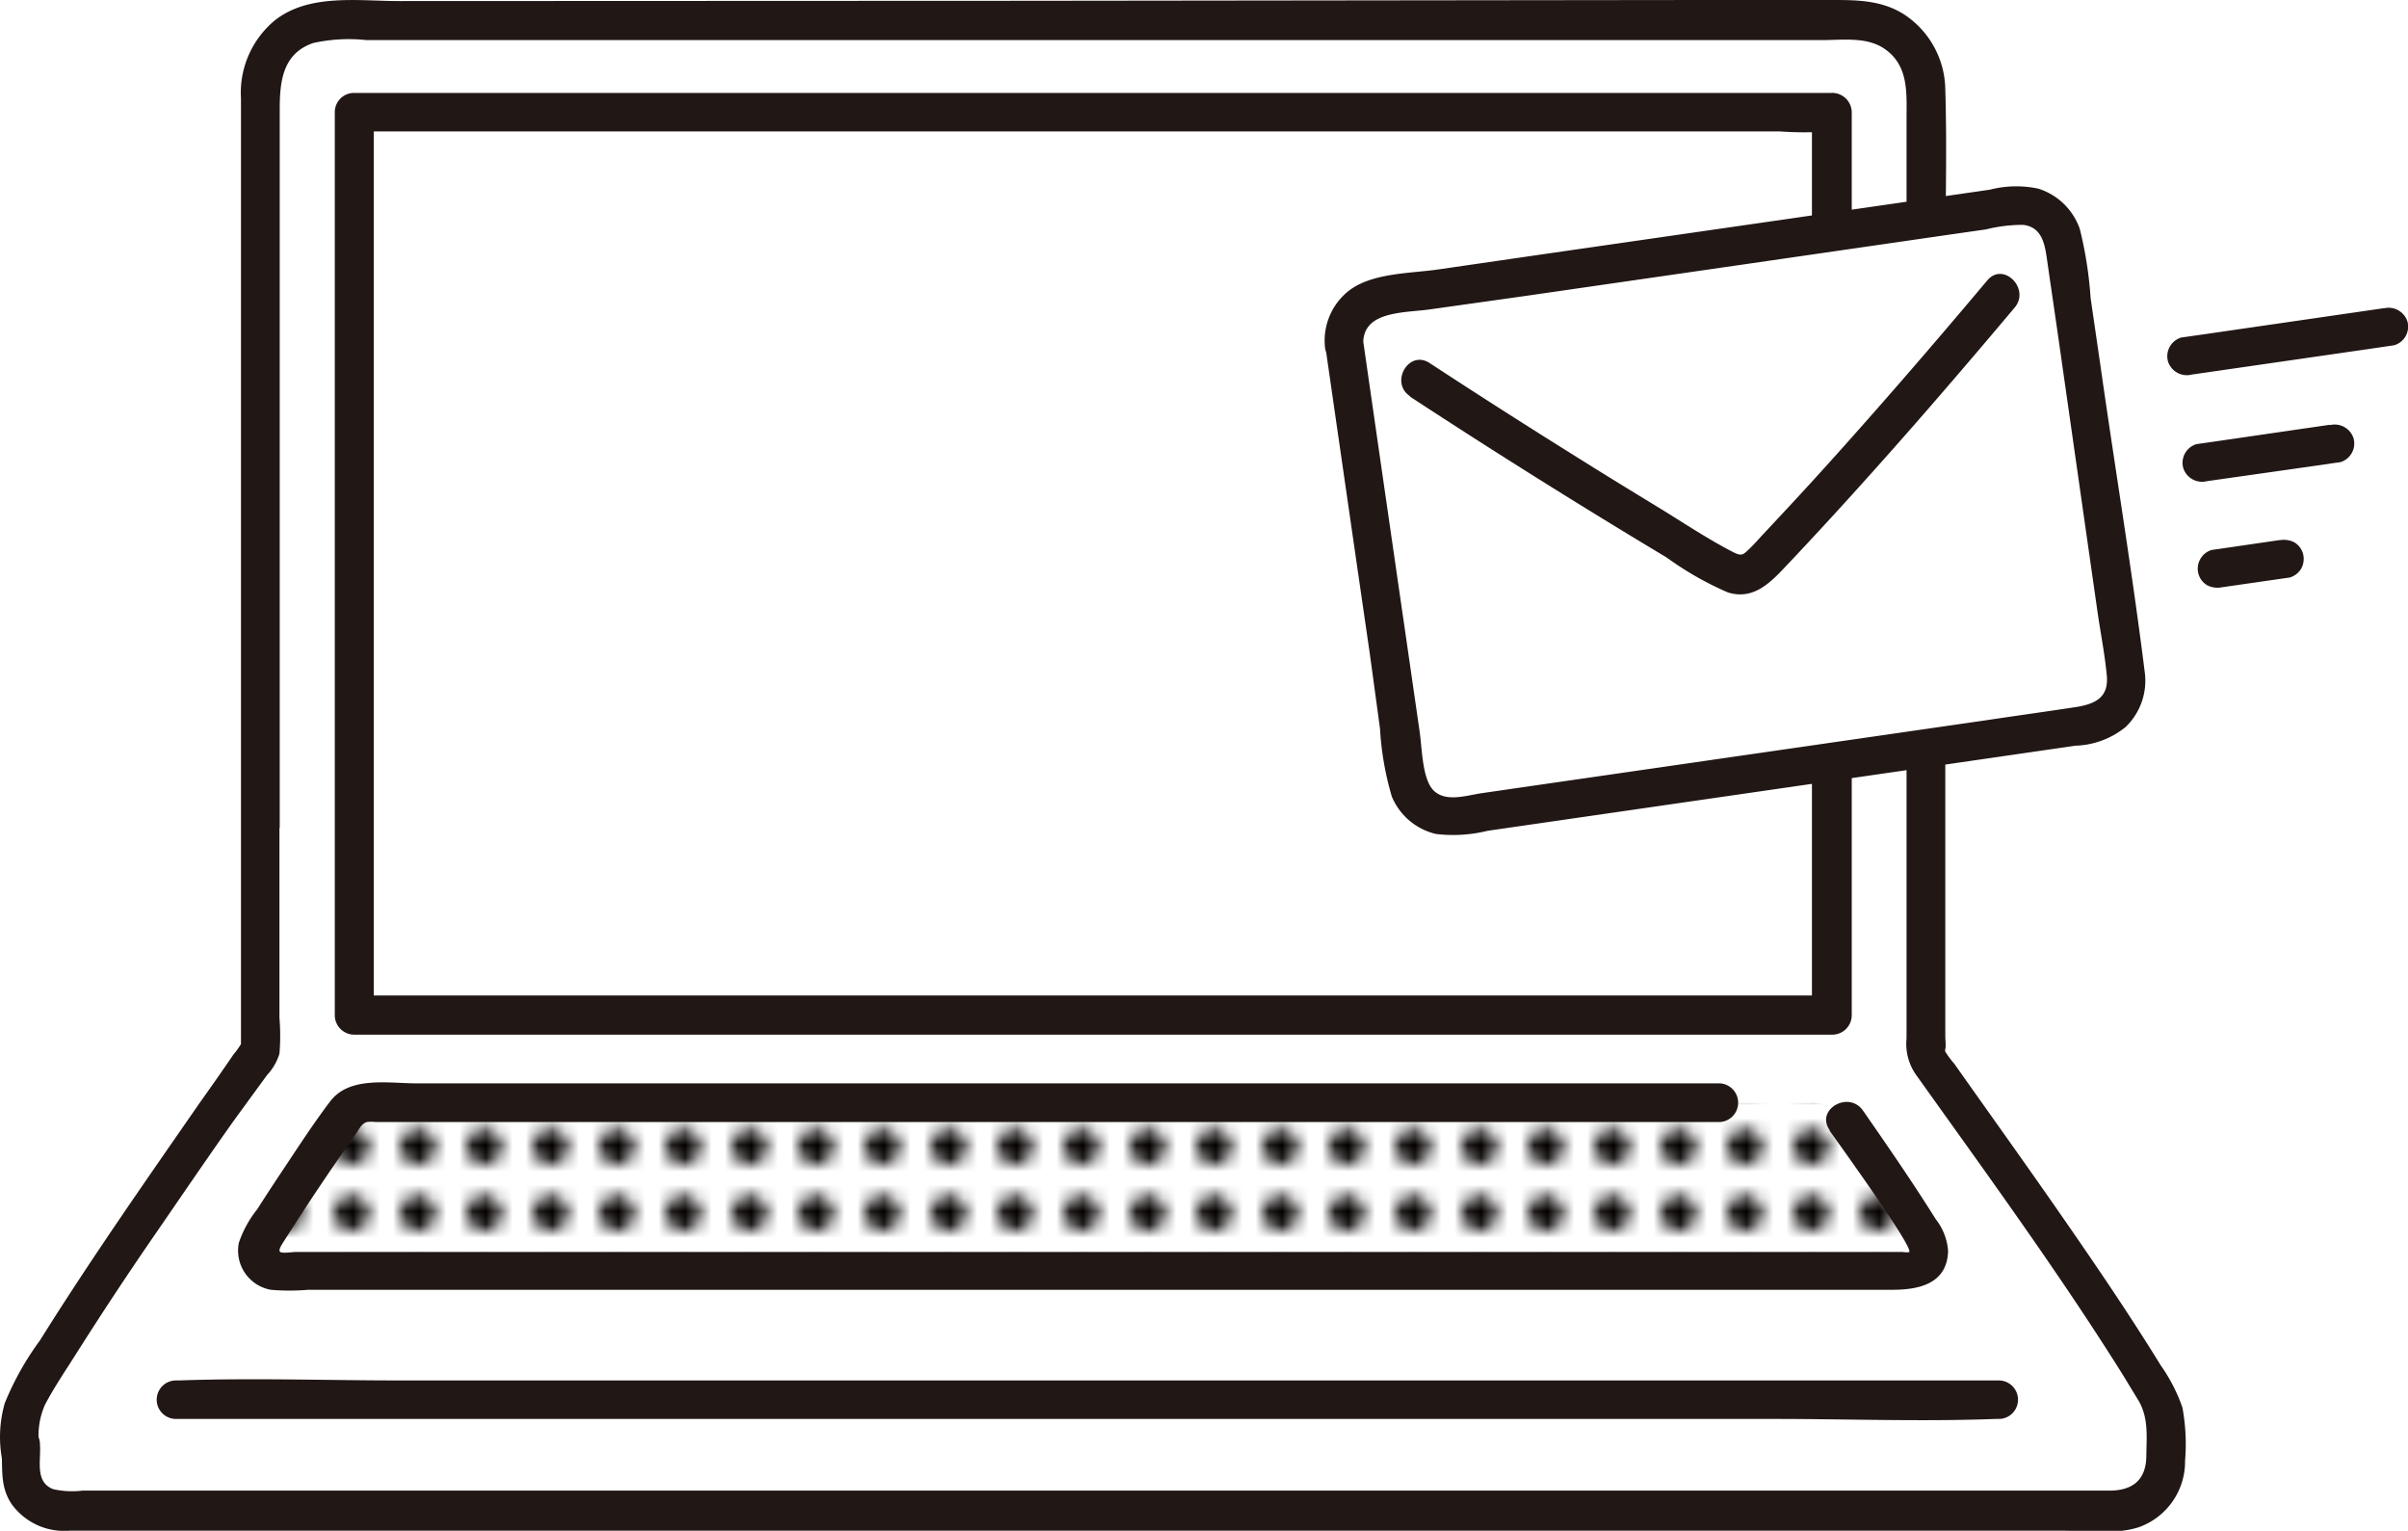 <svg xmlns="http://www.w3.org/2000/svg" xmlns:xlink="http://www.w3.org/1999/xlink" viewBox="0 0 181.47 115.33"><defs><style>.cls-1{fill:none;}.cls-2{fill:#fff;}.cls-3{fill:#040000;}.cls-4{clip-path:url(#clip-path);}.cls-5{fill:url(#Unnamed_Pattern);}.cls-6{fill:#211715;}</style><clipPath id="clip-path" transform="translate(0 0)"><rect class="cls-1" width="181.47" height="115.33"/></clipPath><pattern id="Unnamed_Pattern" data-name="Unnamed Pattern" width="4.74" height="4.74" patternTransform="matrix(1, 0, 0, -1, -1600.87, 15943.79)" patternUnits="userSpaceOnUse" viewBox="0 0 4.74 4.74"><rect class="cls-1" width="4.74" height="4.74"/><rect class="cls-2" width="4.74" height="4.74"/><path class="cls-3" d="M3.67,2.37a1.3,1.3,0,1,0-1.3,1.3,1.3,1.3,0,0,0,1.3-1.3"/></pattern></defs><g id="レイヤー_2" data-name="レイヤー 2"><g id="レイヤー_1-2" data-name="レイヤー 1"><g class="cls-4"><path class="cls-2" d="M19.63,62.36c0-17.52,0-40.75,0-55.58a5.25,5.25,0,0,1,5.25-5.25l115,0a5.25,5.25,0,0,1,5.25,5.25c0,19.89,0,52.2,0,72.78,4.15,5.84,13.07,18.13,17.42,25.57a4.76,4.76,0,0,1,.66,2.44c0,.76,0,1.68,0,2.63a3.64,3.64,0,0,1-3.64,3.64H4.59a3,3,0,0,1-3-3c0-4.69,0,1.38,0-3.22a4.76,4.76,0,0,1,.66-2.45c4.4-7.53,13.35-20.2,17.45-25.95,0-4.24,0-10.1,0-16.78" transform="translate(0 0)"/><path class="cls-5" d="M136.53,83.08a3.16,3.16,0,0,1,2.6,1.36c2,2.83,4.11,6,6,9a1.53,1.53,0,0,1-1.3,2.34H20.93a1.52,1.52,0,0,1-1.3-2.33c1.89-3,4-6.18,6-9a3.17,3.17,0,0,1,2.6-1.35h108.3" transform="translate(0 0)"/><path class="cls-6" d="M137.88,85.18c.63.89,6.35,8.81,6,9.14-.08.06-.48,0-.57,0h-121c-.27,0-1,.13-1.19,0s.14-.59.36-.94c1.18-1.87,2.41-3.72,3.66-5.55q.84-1.23,1.71-2.46c.24-.35.41-.72.8-.84a2.74,2.74,0,0,1,.64,0H129.65a1.46,1.46,0,0,0,0-2.91H31.44c-2.16,0-5.1-.57-6.56,1.36-1.3,1.71-2.48,3.55-3.68,5.34-.61.92-1.22,1.85-1.82,2.79A8.31,8.31,0,0,0,18,93.63a3,3,0,0,0,2.41,3.54,16.59,16.59,0,0,0,2.82,0H142.6c1.94,0,4.14-.41,4.21-2.92a4.36,4.36,0,0,0-.93-2.4q-.88-1.4-1.8-2.79c-1.21-1.82-2.44-3.61-3.69-5.4-1.07-1.52-3.59-.07-2.51,1.47" transform="translate(0 0)"/><path class="cls-6" d="M25.23,8.45q0,15.48,0,31t0,30.73v6.32a1.47,1.47,0,0,0,1.45,1.45H67.44l51.66,0h19a1.47,1.47,0,0,0,1.45-1.46q0-27.51,0-55V8.42A1.48,1.48,0,0,0,138,7H26.68a1.45,1.45,0,0,0,0,2.9H134.12a26.08,26.08,0,0,0,3.75,0H138l-1.45-1.45q0,26.68,0,53.39,0,7.31,0,14.6L138.07,75H97.74L46,75H26.71l1.46,1.45q0-8.88,0-17.75,0-17.21,0-34.41V8.45a1.46,1.46,0,0,0-2.91,0" transform="translate(0 0)"/><path class="cls-6" d="M21.08,62.36q0-16,0-31.95V8.24c0-2.12.23-4.22,2.53-5a12.4,12.4,0,0,1,4-.22H64.87l51.68,0h20.77c1.53,0,3.32-.26,4.66.63,1.89,1.27,1.7,3.36,1.7,5.37V22.66q0,15.37,0,30.74V78.23a4.06,4.06,0,0,0,.77,2.82c5.18,7.26,10.46,14.49,15.2,22,.52.82,1,1.64,1.52,2.48.75,1.31.6,2.65.58,4.11,0,1.83-1,2.66-2.79,2.66H6.21a6.47,6.47,0,0,1-2.2-.11c-1.42-.54-.9-2.21-1-3.38a1.45,1.45,0,0,0-2.9,0c0,.17,0,.34,0,.52L2.93,109c.13.7,0,0,0-.31a5.71,5.71,0,0,1,.46-2.86c.69-1.31,1.54-2.56,2.33-3.81,1.9-3,3.88-6,5.88-8.9s4-5.85,6.06-8.75L20.12,81a4.15,4.15,0,0,0,.94-1.62,16,16,0,0,0,0-2.68V62.36a1.45,1.45,0,0,0-2.9,0v13c0,.87,0,1.75,0,2.62,0,.22,0,.44,0,.65,0,.39,0,0,.06-.07a6.21,6.21,0,0,1-.63.89Q16.36,81.25,15.11,83C11,88.93,6.84,94.86,3,101a21.84,21.84,0,0,0-2.64,4.71,9.2,9.2,0,0,0-.23,4.08c.31,1.68,2.78,1.18,2.85-.38,0-.18,0-.35,0-.52H.09c.16,1.58-.17,3,.79,4.43a4.89,4.89,0,0,0,4.35,2H155.49c1.8,0,4,.31,5.74-.28a5.25,5.25,0,0,0,3.44-5,15.17,15.17,0,0,0-.2-4,12.69,12.69,0,0,0-1.63-3.17c-2.46-4-5.12-7.88-7.8-11.74-2.56-3.68-5.17-7.32-7.77-11a6.64,6.64,0,0,1-.73-1c.18.41,0,.1.06-.1s0-.66,0-1V67.38q0-15.79,0-31.59,0-7.68,0-15.37c0-4.55.14-9.13,0-13.68a6.87,6.87,0,0,0-3.13-5.67C141.77,0,139.89,0,138,0h-9.75L77,.06,30.09.08C27,.08,23.31-.5,20.73,1.52a7.08,7.08,0,0,0-2.57,5.9V62.36a1.45,1.45,0,0,0,2.9,0" transform="translate(0 0)"/><path class="cls-6" d="M150.63,104H30.19c-5.55,0-11.15-.2-16.7,0h-.23a1.45,1.45,0,0,0,0,2.9H133.69c5.55,0,11.15.21,16.7,0h.24a1.45,1.45,0,0,0,0-2.9" transform="translate(0 0)"/><path class="cls-2" d="M101.19,26.07c1.43,9.9,3.28,22.72,4.73,32.7a3.33,3.33,0,0,0,3.78,2.82l47.88-6.92a3.34,3.34,0,0,0,2.82-3.78c-1.45-10-3.3-22.8-4.73-32.7a3.34,3.34,0,0,0-3.78-2.82L104,22.29a3.33,3.33,0,0,0-2.82,3.78" transform="translate(0 0)"/><path class="cls-6" d="M99.94,26.52q1.64,11.37,3.29,22.73L104,54.9a22.42,22.42,0,0,0,.89,5.11,4.78,4.78,0,0,0,3.33,2.82,10.87,10.87,0,0,0,3.89-.24l36.29-5.25,8-1.16a6.32,6.32,0,0,0,3.78-1.4,4.83,4.83,0,0,0,1.45-4.15c-.94-7.53-2.18-15-3.26-22.54-.27-1.89-.55-3.77-.82-5.65a29.73,29.73,0,0,0-.81-5.18,4.85,4.85,0,0,0-3.14-3.05,8,8,0,0,0-3.64.08l-15.34,2.22-18.17,2.62-8.06,1.17c-2.2.32-5.2.24-6.94,1.77a4.78,4.78,0,0,0-1.6,4.06c.17,1.85,3.08,1.86,2.9,0-.25-2.73,3-2.54,5-2.82l7.11-1,16.48-2.38,15.34-2.22,3-.43a11.44,11.44,0,0,1,2.78-.34c1.55.17,1.67,1.69,1.85,2.92.25,1.74.51,3.49.76,5.23l3,21c.23,1.59.55,3.19.7,4.79S158,53,156.56,53.25c-2.27.35-4.54.66-6.8,1l-34.19,4.94-3.93.57c-1.09.16-2.58.67-3.52-.13s-.94-3.16-1.13-4.48l-.84-5.81q-1.71-11.79-3.41-23.58c-.27-1.85-3.07-1.06-2.8.77" transform="translate(0 0)"/><path class="cls-6" d="M106.26,29.88Q115.82,36.14,125.6,42a24.26,24.26,0,0,0,4.61,2.63c1.85.58,3.11-.63,4.27-1.86,2.76-2.91,5.46-5.88,8.12-8.88,3.13-3.53,6.19-7.11,9.23-10.72,1.19-1.42-.85-3.48-2.06-2.05-3.14,3.73-6.31,7.43-9.55,11.08-1.6,1.81-3.22,3.61-4.86,5.38-.81.88-1.63,1.75-2.44,2.62-.38.4-.74.83-1.14,1.2s-.5.53-1.14.21c-1.95-1-3.82-2.26-5.69-3.4s-3.92-2.39-5.86-3.61q-5.73-3.57-11.37-7.26c-1.56-1-3,1.48-1.46,2.51" transform="translate(0 0)"/><path class="cls-6" d="M179.64,23.22l-13.37,1.94-1.89.27a1.47,1.47,0,0,0-1,1.79,1.49,1.49,0,0,0,1.79,1l13.36-1.93,1.9-.28a1.46,1.46,0,0,0,1-1.78,1.49,1.49,0,0,0-1.78-1" transform="translate(0 0)"/><path class="cls-6" d="M175.59,32l-8.8,1.28-1.26.18a1.47,1.47,0,0,0-1,1.79,1.49,1.49,0,0,0,1.79,1L175.12,35c.41-.06.83-.13,1.25-.18a1.47,1.47,0,0,0,1-1.79,1.49,1.49,0,0,0-1.79-1" transform="translate(0 0)"/><path class="cls-6" d="M171.78,40.69l-4.45.65-.64.09a1.44,1.44,0,0,0-.86.67,1.45,1.45,0,0,0,.52,2,1.73,1.73,0,0,0,1.12.14l4.45-.64.63-.09a1.49,1.49,0,0,0,.87-.67,1.51,1.51,0,0,0,.14-1.12,1.46,1.46,0,0,0-.67-.87,1.77,1.77,0,0,0-1.11-.15" transform="translate(0 0)"/></g></g></g></svg>